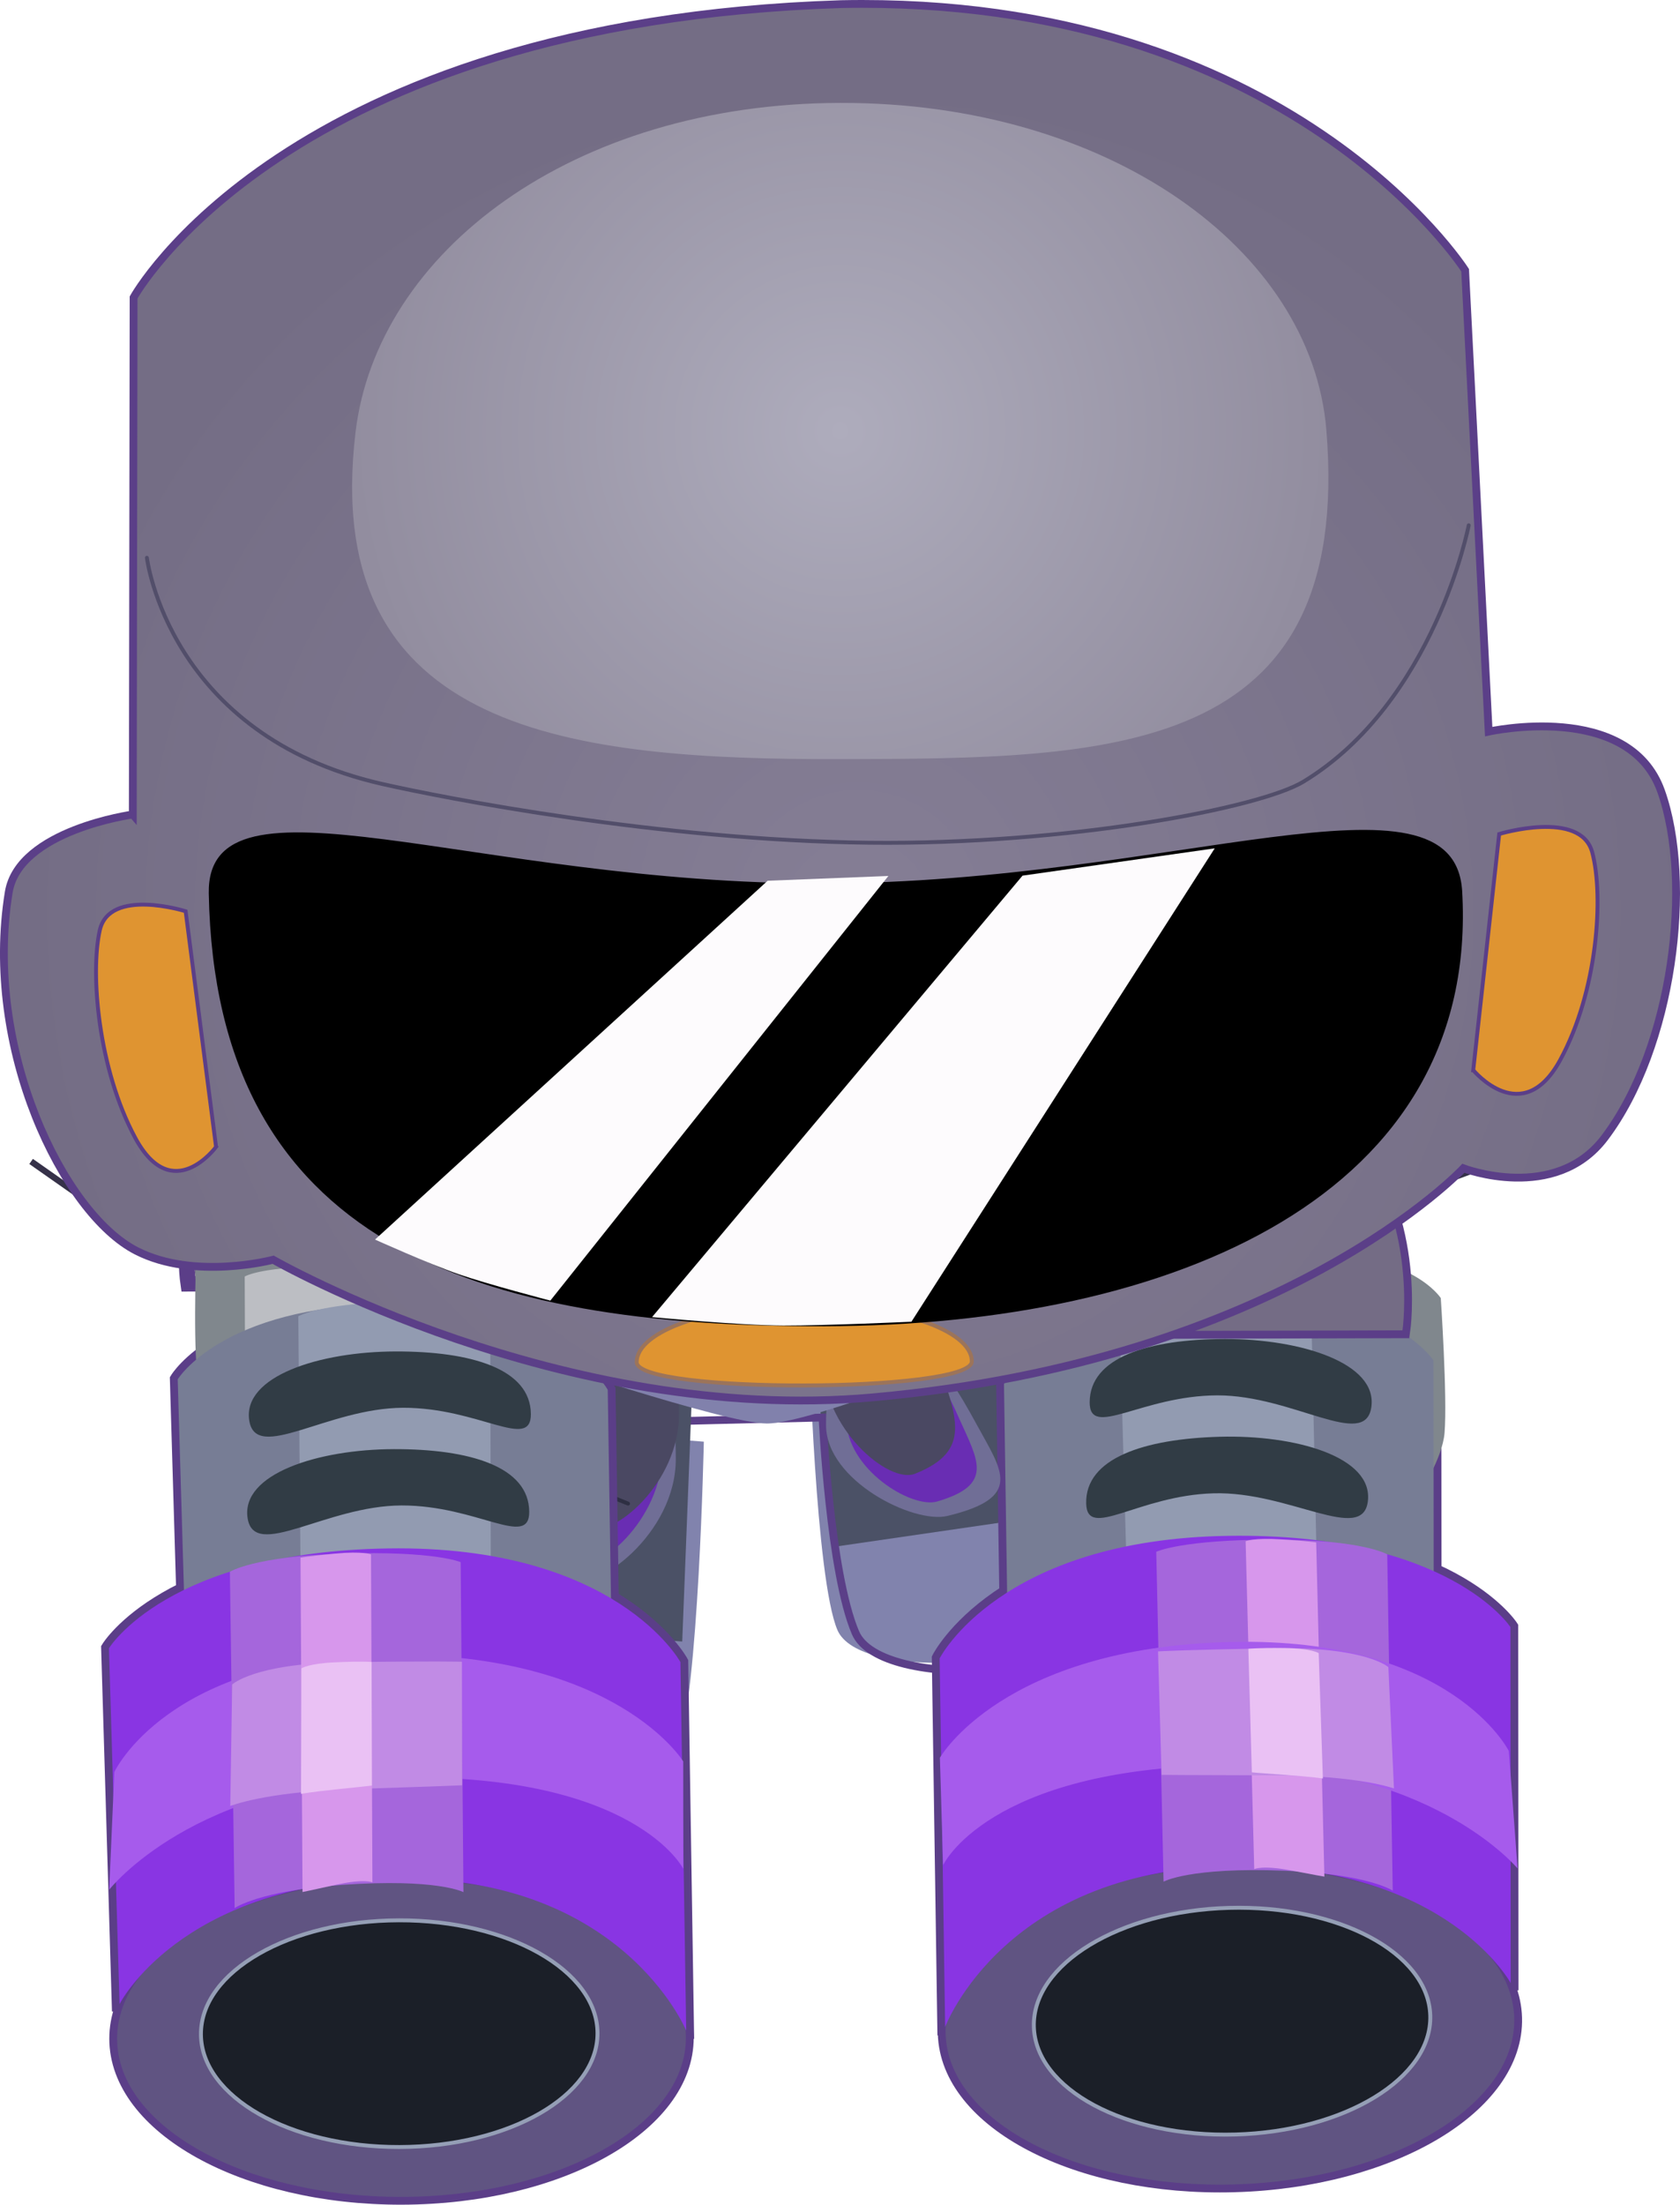 <svg version="1.1" xmlns="http://www.w3.org/2000/svg" xmlns:xlink="http://www.w3.org/1999/xlink" width="107.595" height="141.146" viewBox="0,0,107.595,141.146"><defs><radialGradient cx="241.757" cy="167.733" r="53.552" gradientUnits="userSpaceOnUse" id="color-1"><stop offset="0" stop-color="#857e95"/><stop offset="1" stop-color="#746d85"/></radialGradient><radialGradient cx="240.587" cy="136.878" r="31.263" gradientUnits="userSpaceOnUse" id="color-2"><stop offset="0" stop-color="#aeacbc"/><stop offset="1" stop-color="#928d9f"/></radialGradient></defs><g transform="translate(-186.781,-109.283)"><g data-paper-data="{&quot;isPaintingLayer&quot;:true}" fill-rule="nonzero" stroke-linejoin="miter" stroke-miterlimit="10" stroke-dasharray="" stroke-dashoffset="0" style="mix-blend-mode: normal"><path d="M249.688,194.318c0,0 6.023,16.892 5.372,18.73c-1.065,3.009 -13.243,3.878 -14.646,0.591c-1.402,-3.287 -1.821,-18.46 -1.821,-18.46" data-paper-data="{&quot;index&quot;:null}" fill="#8183ad" stroke="#174752" stroke-width="0" stroke-linecap="round"/><path d="M248.962,192.771l4.776,13.57l-13.577,1.974l-1.106,-11.423" fill="#4b5166" stroke="#000000" stroke-width="0" stroke-linecap="round"/><path d="M252.397,191.247c0,0 7.033,19.725 6.273,21.871c-1.244,3.514 -15.464,4.529 -17.102,0.69c-1.637,-3.838 -2.107,-13.775 -2.107,-13.775l-8.888,0.219c0,0 -0.386,18.284 -1.953,22.252c-1.566,3.968 -15.34,2.991 -16.561,-0.629c-0.746,-2.21 6.216,-23.604 6.216,-23.604" fill="none" stroke="#5b3f88" stroke-width="0.5" stroke-linecap="round"/><path d="M265.435,207.608c14.146,-0.217 18.08,5.841 18.08,5.841l0.017,22.791l-36.221,2.809l-0.352,-23.596c0,0 3.85,-7.621 18.475,-7.845z" data-paper-data="{&quot;index&quot;:null}" fill="none" stroke="#5b3e88" stroke-width="1" stroke-linecap="round"/><path d="M265.266,228.819c10.056,-0.283 18.335,4.035 18.493,9.644c0.158,5.609 -7.866,10.384 -17.922,10.667c-10.055,0.283 -18.335,-4.035 -18.493,-9.644c-0.158,-5.609 7.866,-10.384 17.922,-10.667z" data-paper-data="{&quot;index&quot;:null}" fill="none" stroke="#5b3e88" stroke-width="1" stroke-linecap="butt"/><path d="M265.266,228.819c10.056,-0.283 18.335,4.035 18.493,9.644c0.158,5.609 -7.866,10.384 -17.922,10.667c-10.055,0.283 -18.335,-4.035 -18.493,-9.644c-0.158,-5.609 7.866,-10.384 17.922,-10.667z" data-paper-data="{&quot;index&quot;:null}" fill="#605482" stroke="none" stroke-width="0" stroke-linecap="butt"/><path d="M265.484,231.426c7.011,-0.197 12.785,2.891 12.898,6.897c0.113,4.006 -5.479,7.414 -12.49,7.611c-7.011,0.197 -12.785,-2.891 -12.898,-6.897c-0.113,-4.006 5.479,-7.414 12.49,-7.611z" data-paper-data="{&quot;index&quot;:null}" fill="#1b1f28" stroke="#959fb6" stroke-width="0.25" stroke-linecap="butt"/><path d="M264.983,191.964c10.645,-0.163 13.606,4.415 13.606,4.415l0.015,17.22c0,0 -3.043,-5.636 -13.055,-5.66c-11.293,-0.026 -14.201,7.779 -14.201,7.779l-0.267,-17.828c0,0 2.897,-5.758 13.902,-5.926z" data-paper-data="{&quot;index&quot;:null}" fill="none" stroke="#5b3e88" stroke-width="1" stroke-linecap="round"/><path d="M270.46,189.532c6.723,-0.101 8.595,2.854 8.595,2.854c0,0 0.429,6.321 0.242,8.629c-0.133,1.643 -1.591,3.842 -1.591,3.842c0,0 -0.559,-4.998 -6.882,-5.017c-7.132,-0.021 -8.092,-7.345 -8.092,-7.345c0,0 0.778,-2.859 7.728,-2.963z" data-paper-data="{&quot;index&quot;:null}" fill="#80878d" stroke="#5b3f88" stroke-width="0" stroke-linecap="round"/><path d="M271.084,189.588c2.96,0.083 3.768,0.576 3.768,0.576l0.01,10.269c0,0 -0.943,-0.566 -3.977,-0.466c-3.034,0.1 -3.826,-1.97 -3.826,-1.97l0.031,-7.741c0,0 1.034,-0.751 3.994,-0.668z" data-paper-data="{&quot;index&quot;:null}" fill="#bcbec3" stroke="#5b3f88" stroke-width="0" stroke-linecap="round"/><path d="M264.983,191.964c10.645,-0.163 13.606,4.415 13.606,4.415l0.015,17.22c0,0 -3.043,-5.636 -13.055,-5.66c-11.293,-0.026 -14.201,7.779 -14.201,7.779l-0.267,-17.828c0,0 2.897,-5.758 13.902,-5.926z" data-paper-data="{&quot;index&quot;:null}" fill="#777d95" stroke="#5b3f88" stroke-width="0" stroke-linecap="round"/><path d="M258.462,193.033c0,0 1.607,-1.205 6.296,-1.197c4.689,0.008 5.988,0.739 5.988,0.739l0.357,16.487c0,0 -2.167,-1.025 -6.58,-1.213c-4.977,-0.212 -5.615,0.898 -5.615,0.898l-0.446,-15.714z" data-paper-data="{&quot;index&quot;:null}" fill="#929bb1" stroke="#5b3f88" stroke-width="0" stroke-linecap="round"/><path d="M265.435,207.608c14.146,-0.217 18.081,5.841 18.081,5.841l0.017,22.791c0,0 -4.043,-7.46 -17.348,-7.489c-15.007,-0.033 -18.873,10.298 -18.873,10.298l-0.352,-23.596c0,0 3.85,-7.621 18.475,-7.845z" data-paper-data="{&quot;index&quot;:null}" fill="#8935e3" stroke="#5b3f88" stroke-width="0" stroke-linecap="round"/><path d="M268.363,207.849c5.716,0.001 7.263,0.946 7.263,0.946l0.353,21.529c0,0 -1.578,-1.068 -6.958,-1.278c-6.068,-0.237 -7.72,0.703 -7.72,0.703l-0.468,-21.121c0,0 1.62,-0.78 7.529,-0.778z" data-paper-data="{&quot;index&quot;:null}" fill="#a566dc" stroke="#5b3f88" stroke-width="0" stroke-linecap="round"/><path d="M268.86,207.835c1.749,0.113 2.216,0.194 2.216,0.194l0.525,21.396c0,0 -0.475,-0.078 -2.126,-0.393c-1.862,-0.355 -2.367,-0.085 -2.367,-0.085l-0.552,-20.991c0,0 0.495,-0.238 2.303,-0.121z" data-paper-data="{&quot;index&quot;:null}" fill="#d797ec" stroke="#5b3f88" stroke-width="0" stroke-linecap="round"/><path d="M256.569,199.057c0.006,-2.895 3.8,-4.038 8.648,-4.05c4.848,-0.012 9.806,1.532 9.39,4.366c-0.403,2.746 -5.014,-0.769 -9.863,-0.758c-4.848,0.012 -8.181,2.811 -8.176,0.441z" data-paper-data="{&quot;index&quot;:null}" fill="#313c45" stroke="none" stroke-width="0" stroke-linecap="butt"/><path d="M256.345,205.535c-0.068,-2.894 3.695,-4.134 8.542,-4.27c4.846,-0.136 9.842,1.28 9.499,4.124c-0.332,2.755 -5.032,-0.64 -9.879,-0.504c-4.846,0.136 -8.106,3.019 -8.162,0.65z" data-paper-data="{&quot;index&quot;:null}" fill="#313c45" stroke="none" stroke-width="0" stroke-linecap="butt"/><path d="M262.023,194.49c0,0 0.152,-4.295 -0.304,-7.014c-0.456,-2.719 -3.316,-6.218 -3.316,-6.218l1.309,-4.825c0,0 8.088,-0.245 13.049,5.048c4.961,5.293 3.842,12.973 3.842,12.973z" data-paper-data="{&quot;index&quot;:null}" fill="none" stroke="#5b3e88" stroke-width="1" stroke-linecap="butt"/><path d="M262.023,194.49c0,0 0.152,-4.295 -0.304,-7.014c-0.456,-2.719 -3.316,-6.218 -3.316,-6.218l1.309,-4.825c0,0 8.088,-0.245 13.049,5.048c4.961,5.293 3.842,12.973 3.842,12.973z" data-paper-data="{&quot;index&quot;:null}" fill="#746c85" stroke="none" stroke-width="0" stroke-linecap="butt"/><path d="M243.902,195.861c2.335,-0.006 2.981,0.123 5.445,4.645c1.611,2.957 3.008,4.651 -1.891,5.828c-2.172,0.522 -7.763,-2.261 -7.771,-5.804c-0.013,-5.13 1.882,-4.663 4.217,-4.669z" data-paper-data="{&quot;index&quot;:null}" fill="#706e96" stroke="none" stroke-width="0" stroke-linecap="butt"/><path d="M244.133,195.86c1.748,-0.004 2.232,0.113 4.079,4.237c1.208,2.696 2.254,4.241 -1.413,5.312c-1.626,0.475 -5.813,-2.064 -5.821,-5.294c-0.011,-4.677 1.407,-4.25 3.155,-4.255z" data-paper-data="{&quot;index&quot;:null}" fill="#692db3" stroke="none" stroke-width="0" stroke-linecap="butt"/><path d="M231.857,201.58c0,0 -0.332,16.175 -1.681,19.685c-1.349,3.51 -13.213,2.645 -14.265,-0.557c-0.643,-1.955 5.138,-19.989 5.138,-19.989" data-paper-data="{&quot;index&quot;:null}" fill="#8183ad" stroke="#174752" stroke-width="0" stroke-linecap="round"/><path d="M231.083,198.851l-0.609,15.524l-12.938,-1.046l4.275,-15.102" fill="#4b5166" stroke="#000000" stroke-width="0" stroke-linecap="round"/><path d="M230.062,202.674c0.012,4.803 -5.095,8.606 -7.088,7.911c-4.495,-1.568 -3.225,-3.872 -1.765,-7.889c2.232,-6.144 2.824,-6.322 4.963,-6.327c2.14,-0.005 3.873,-0.649 3.89,6.305z" fill="#706e96" stroke="none" stroke-width="0" stroke-linecap="butt"/><path d="M242.651,190.449c1.779,-0.004 2.271,0.159 4.153,5.854c1.231,3.724 2.297,5.859 -1.433,7.334c-1.654,0.654 -5.915,-2.855 -5.926,-7.316c-0.016,-6.458 1.428,-5.868 3.206,-5.872z" data-paper-data="{&quot;index&quot;:null}" fill="#4a4862" stroke="none" stroke-width="0" stroke-linecap="butt"/><path d="M229.198,202.167c0.011,4.46 -4.233,7.991 -5.89,7.345c-3.737,-1.457 -2.682,-3.596 -1.469,-7.327c1.854,-5.705 2.346,-5.87 4.124,-5.875c1.779,-0.004 3.219,-0.602 3.235,5.856z" fill="#692db3" stroke="none" stroke-width="0" stroke-linecap="butt"/><path d="M230.27,199.793c0.011,4.46 -4.233,7.991 -5.89,7.345c-3.737,-1.457 -2.682,-3.596 -1.469,-7.327c1.854,-5.705 2.346,-5.87 4.124,-5.875c1.779,-0.004 3.219,-0.602 3.235,5.856z" fill="#4a4862" stroke="none" stroke-width="0" stroke-linecap="butt"/><path d="M250.93,195.467c0,0 -12.09,4.951 -15.034,4.95c-2.724,-0.001 -15.635,-4.384 -15.635,-4.384" fill="#8181ac" stroke="#ffa549" stroke-width="0" stroke-linecap="round"/><path d="M227.003,205.544l-4.748,-1.929" fill="none" stroke="#2e2f43" stroke-width="0.25" stroke-linecap="round"/><path d="M269.158,188.639l12.225,-4.538z" data-paper-data="{&quot;index&quot;:null}" fill="none" stroke="#363149" stroke-width="0.4" stroke-linecap="round"/><path d="M273.795,187.296l7.306,-5.179z" data-paper-data="{&quot;index&quot;:null}" fill="none" stroke="#363149" stroke-width="0.4" stroke-linecap="round"/><path d="M198.835,191.469c0,0 -1.156,-7.675 3.779,-12.992c4.935,-5.317 13.024,-5.112 13.024,-5.112l1.332,4.819c0,0 -2.844,3.513 -3.286,6.234c-0.442,2.721 -0.269,7.015 -0.269,7.015z" fill="none" stroke="#5b3e88" stroke-width="1" stroke-linecap="butt"/><path d="M211.627,192.763c11.005,-0.168 14.076,5.498 14.076,5.498l0.278,17.827c0,0 -3.146,-7.713 -14.432,-7.342c-10.007,0.329 -12.876,6.056 -12.876,6.056l-0.511,-17.212c0,0 2.82,-4.665 13.465,-4.828z" fill="none" stroke="#5b3e88" stroke-width="1" stroke-linecap="round"/><path d="M230.709,239.724c0.014,5.611 -8.13,10.179 -18.189,10.204c-10.059,0.025 -18.225,-4.504 -18.239,-10.115c-0.014,-5.611 8.13,-10.179 18.189,-10.204c10.059,-0.025 18.225,4.504 18.239,10.115z" fill="none" stroke="#5b3e88" stroke-width="1" stroke-linecap="butt"/><path d="M211.653,208.414c14.625,-0.223 18.706,7.277 18.706,7.277l0.369,23.595l-36.29,-1.701l-0.679,-22.781c0,0 3.747,-6.175 17.894,-6.39z" fill="none" stroke="#5b3e88" stroke-width="1" stroke-linecap="round"/><path d="M199.335,191.469c0,0 -1.156,-7.675 3.779,-12.992c4.935,-5.317 13.024,-5.112 13.024,-5.112l1.332,4.819c0,0 -2.844,3.513 -3.286,6.234c-0.442,2.721 -0.269,7.015 -0.269,7.015z" fill="#746c85" stroke="none" stroke-width="0" stroke-linecap="butt"/><path d="M205.749,190.268l-12.247,-4.478z" fill="none" stroke="#363149" stroke-width="0.4" stroke-linecap="round"/><path d="M188.773,183.639l7.331,5.143z" fill="none" stroke="#363149" stroke-width="0.4" stroke-linecap="round"/><path d="M198.234,186.061l-5.521,-0.152z" fill="none" stroke="#363149" stroke-width="0.4" stroke-linecap="round"/><path d="M207.879,185.299c6.95,-0.108 7.815,2.726 7.815,2.726c0,0 -0.736,7.349 -7.864,7.589c-6.32,0.212 -6.725,5.225 -6.725,5.225c0,0 -1.524,-2.153 -1.708,-3.791c-0.257,-2.301 -0.022,-8.633 -0.022,-8.633c0,0 1.781,-3.01 8.504,-3.115z" fill="#80878d" stroke="#5b3f88" stroke-width="0" stroke-linecap="round"/><path d="M210.216,191.06l0.069,7.741c0,0 -0.782,2.074 -3.817,1.989c-3.034,-0.085 -3.975,0.485 -3.975,0.485l-0.04,-10.269c0,0 0.806,-0.497 3.765,-0.594c2.96,-0.098 3.998,0.648 3.998,0.648z" fill="#bcbec3" stroke="#5b3f88" stroke-width="0" stroke-linecap="round"/><path d="M211.627,192.763c11.005,-0.168 14.076,5.498 14.076,5.498l0.278,17.827c0,0 -3.146,-7.713 -14.432,-7.342c-10.007,0.329 -12.876,6.056 -12.876,6.056l-0.511,-17.212c0,0 2.82,-4.665 13.465,-4.828z" fill="#777d95" stroke="#5b3f88" stroke-width="0" stroke-linecap="round"/><path d="M218.178,193.632l0.034,15.721c0,0 -0.672,-1.09 -5.64,-0.726c-4.405,0.323 -6.54,1.413 -6.54,1.413l-0.146,-16.491c0,0 1.276,-0.77 5.962,-0.921c4.686,-0.151 6.33,1.004 6.33,1.004z" fill="#929bb1" stroke="#5b3f88" stroke-width="0" stroke-linecap="round"/><path d="M230.709,239.724c0.014,5.611 -8.13,10.179 -18.189,10.204c-10.059,0.025 -18.225,-4.504 -18.239,-10.115c-0.014,-5.611 8.13,-10.179 18.189,-10.204c10.059,-0.025 18.225,4.504 18.239,10.115z" fill="#605482" stroke="none" stroke-width="0" stroke-linecap="butt"/><path d="M225.048,239.448c0.01,4.008 -5.668,7.271 -12.681,7.288c-7.014,0.017 -12.707,-3.218 -12.717,-7.226c-0.01,-4.008 5.668,-7.271 12.681,-7.288c7.014,-0.017 12.707,3.218 12.717,7.226z" fill="#1b1f28" stroke="#959fb6" stroke-width="0.25" stroke-linecap="butt"/><path d="M211.653,208.414c14.625,-0.223 18.706,7.277 18.706,7.277l0.369,23.595c0,0 -4.18,-10.209 -19.179,-9.717c-13.298,0.436 -17.111,8.016 -17.111,8.016l-0.679,-22.781c0,0 3.747,-6.175 17.894,-6.39z" fill="#8935e3" stroke="#5b3f88" stroke-width="0" stroke-linecap="round"/><path d="M194.103,222.731c0,0 3.421,-7.416 17.567,-7.521c14.625,-0.108 18.867,6.838 18.867,6.838l0.005,6.877c0,0 -3.037,-6.057 -18.036,-5.844c-13.298,0.189 -18.732,7.183 -18.732,7.183l0.33,-7.534z" fill="#a65bec" stroke="#5b3f88" stroke-width="0" stroke-linecap="round"/><path d="M208.734,208.745c5.907,-0.182 7.55,0.548 7.55,0.548l0.178,21.125c0,0 -1.68,-0.889 -7.738,-0.467c-5.371,0.374 -6.916,1.49 -6.916,1.49l-0.304,-21.53c0,0 1.517,-0.991 7.231,-1.167z" fill="#a566dc" stroke="#5b3f88" stroke-width="0" stroke-linecap="round"/><path d="M201.652,217.127c0,0 1.386,-1.337 7.099,-1.424c5.907,-0.089 7.613,-0.034 7.613,-0.034l0.014,7.909c0,0 -1.221,0.056 -7.279,0.253c-5.371,0.175 -7.57,1.073 -7.57,1.073l0.122,-7.777z" fill="#c18be5" stroke="#5b3f88" stroke-width="0" stroke-linecap="round"/><path d="M208.236,208.746c1.804,-0.172 2.306,0.051 2.306,0.051l0.09,20.998c0,0 -0.513,-0.254 -2.363,0.158c-1.64,0.365 -2.113,0.458 -2.113,0.458l-0.129,-21.402c0,0 0.464,-0.096 2.209,-0.262z" fill="#d797ec" stroke="#5b3f88" stroke-width="0" stroke-linecap="round"/><path d="M206.084,216.096c0,0 0.424,-0.315 2.169,-0.391c1.804,-0.079 2.326,-0.021 2.326,-0.021l0.018,7.909c0,0 -0.373,0.054 -2.223,0.24c-1.641,0.165 -2.313,0.295 -2.313,0.295l0.023,-8.032z" fill="#eac1f4" stroke="#5b3f88" stroke-width="0" stroke-linecap="round"/><path d="M220.78,199.81c0.017,2.37 -3.33,-0.413 -8.178,-0.401c-4.848,0.012 -9.442,3.55 -9.859,0.806c-0.43,-2.832 4.521,-4.4 9.369,-4.412c4.848,-0.012 8.648,1.113 8.668,4.007z" fill="#313c45" stroke="none" stroke-width="0" stroke-linecap="butt"/><path d="M220.675,206.064c0.017,2.37 -3.33,-0.413 -8.178,-0.401c-4.848,0.012 -9.442,3.55 -9.859,0.806c-0.43,-2.832 4.521,-4.4 9.369,-4.412c4.848,-0.012 8.648,1.113 8.668,4.007z" fill="#313c45" stroke="none" stroke-width="0" stroke-linecap="butt"/><path d="M195.286,161.429l0.051,-33.103c0,0 9.693,-17.654 45.324,-18.779c28.729,-0.573 39.953,17.035 39.953,17.035l1.509,29.539c0,0 8.976,-2.007 11.043,3.816c2.067,5.823 0.766,16.379 -3.612,22.179c-3.177,4.209 -9.052,1.962 -9.052,1.962c0,0 -11.49,12.312 -37.833,14.666c-19.913,1.779 -38.392,-8.812 -38.392,-8.812c0,0 -5.026,1.339 -8.758,-0.569c-4.695,-2.4 -9.812,-12.974 -8.178,-22.956c0.652,-3.983 7.944,-4.979 7.944,-4.979z" fill="url(#color-1)" stroke="#5b3f88" stroke-width="0.5" stroke-linecap="round"/><path d="M281.134,177.794l1.662,-15.117c0,0 5.216,-1.587 5.958,1.17c0.742,2.757 0.367,8.87 -2.059,13.311c-2.427,4.442 -5.561,0.636 -5.561,0.636z" data-paper-data="{&quot;index&quot;:null}" fill="#df9431" stroke="#5b3f88" stroke-width="0.25" stroke-linecap="round"/><path d="M200.619,182.707c0,0 -2.808,3.829 -5.18,-0.585c-2.372,-4.414 -2.884,-10.516 -2.269,-13.276c0.615,-2.76 5.5,-1.223 5.5,-1.223l1.948,15.083z" data-paper-data="{&quot;index&quot;:null}" fill="#df9431" stroke="#5b3f88" stroke-width="0.25" stroke-linecap="round"/><path d="M271.726,136.801c1.732,21.007 -13.867,21.039 -31.036,21.081c-17.169,0.042 -33.444,-1.593 -31.139,-20.929c1.373,-11.519 13.867,-21.039 31.036,-21.081c17.169,-0.042 30.185,9.367 31.139,20.929z" fill="url(#color-2)" stroke="#174752" stroke-width="0" stroke-linecap="butt"/><path d="M238.281,192.816c5.926,-0.015 10.734,1.608 10.739,3.625c0.005,2.017 -21.455,2.069 -21.46,0.053c-0.005,-2.017 4.795,-3.663 10.721,-3.677z" fill="#df9431" stroke="#9c745a" stroke-width="0.25" stroke-linecap="butt"/><path d="M280.845,142.912c0,0 -2.19,11.314 -10.588,16.415c-2.779,1.688 -15.079,4.051 -27.837,3.907c-13.369,-0.151 -27.241,-2.87 -31.169,-3.763c-13.677,-3.109 -15.062,-14.479 -15.062,-14.479" fill="none" stroke="#524e6a" stroke-width="0.25" stroke-linecap="round"/><path d="M280.422,166.29c1.152,19.483 -18.434,27.845 -40.803,27.9c-22.369,0.055 -39.044,-5.273 -39.467,-27.703c-0.159,-8.438 17.028,-0.594 39.397,-0.649c22.369,-0.055 40.302,-7.968 40.873,0.452z" fill="#000000" stroke="none" stroke-width="0" stroke-linecap="butt"/><path d="M210.799,188.641l25.146,-22.973l7.732,-0.305l-21.65,27.186c0,0 -4.023,-1.047 -5.898,-1.7c-1.867,-0.65 -5.329,-2.208 -5.329,-2.208z" fill="#fdfbfd" stroke="#000000" stroke-width="0" stroke-linecap="round"/><path d="M252.268,165.342l12.31,-1.748l-19.425,30.306c0,0 -5.447,0.251 -8.198,0.245c-2.786,-0.006 -8.414,-0.54 -8.414,-0.54z" fill="#fdfbfd" stroke="#000000" stroke-width="0" stroke-linecap="round"/><path d="M283.414,221.383l0.56,7.52c0,0 -5.645,-6.825 -18.943,-6.607c-14.999,0.245 -17.849,6.392 -17.849,6.392l-0.206,-6.874c0,0 4.027,-7.073 18.649,-7.412c14.143,-0.327 17.789,6.981 17.789,6.981z" data-paper-data="{&quot;index&quot;:null}" fill="#a65bec" stroke="#5b3f88" stroke-width="0" stroke-linecap="round"/><path d="M275.698,216.012l0.359,7.77c0,0 -2.226,-0.831 -7.6,-0.841c-6.061,-0.012 -7.283,-0.03 -7.283,-0.03l-0.227,-7.906c0,0 1.704,-0.107 7.611,-0.199c5.714,-0.088 7.14,1.206 7.14,1.206z" data-paper-data="{&quot;index&quot;:null}" fill="#c18be5" stroke="#5b3f88" stroke-width="0" stroke-linecap="round"/><path d="M271.236,215.116l0.269,8.028c0,0 -0.676,-0.109 -2.321,-0.224c-1.855,-0.13 -2.229,-0.172 -2.229,-0.172l-0.224,-7.906c0,0 0.519,-0.074 2.325,-0.05c1.747,0.023 2.18,0.325 2.18,0.325z" data-paper-data="{&quot;index&quot;:null}" fill="#eac1f4" stroke="#5b3f88" stroke-width="0" stroke-linecap="round"/></g></g></svg>